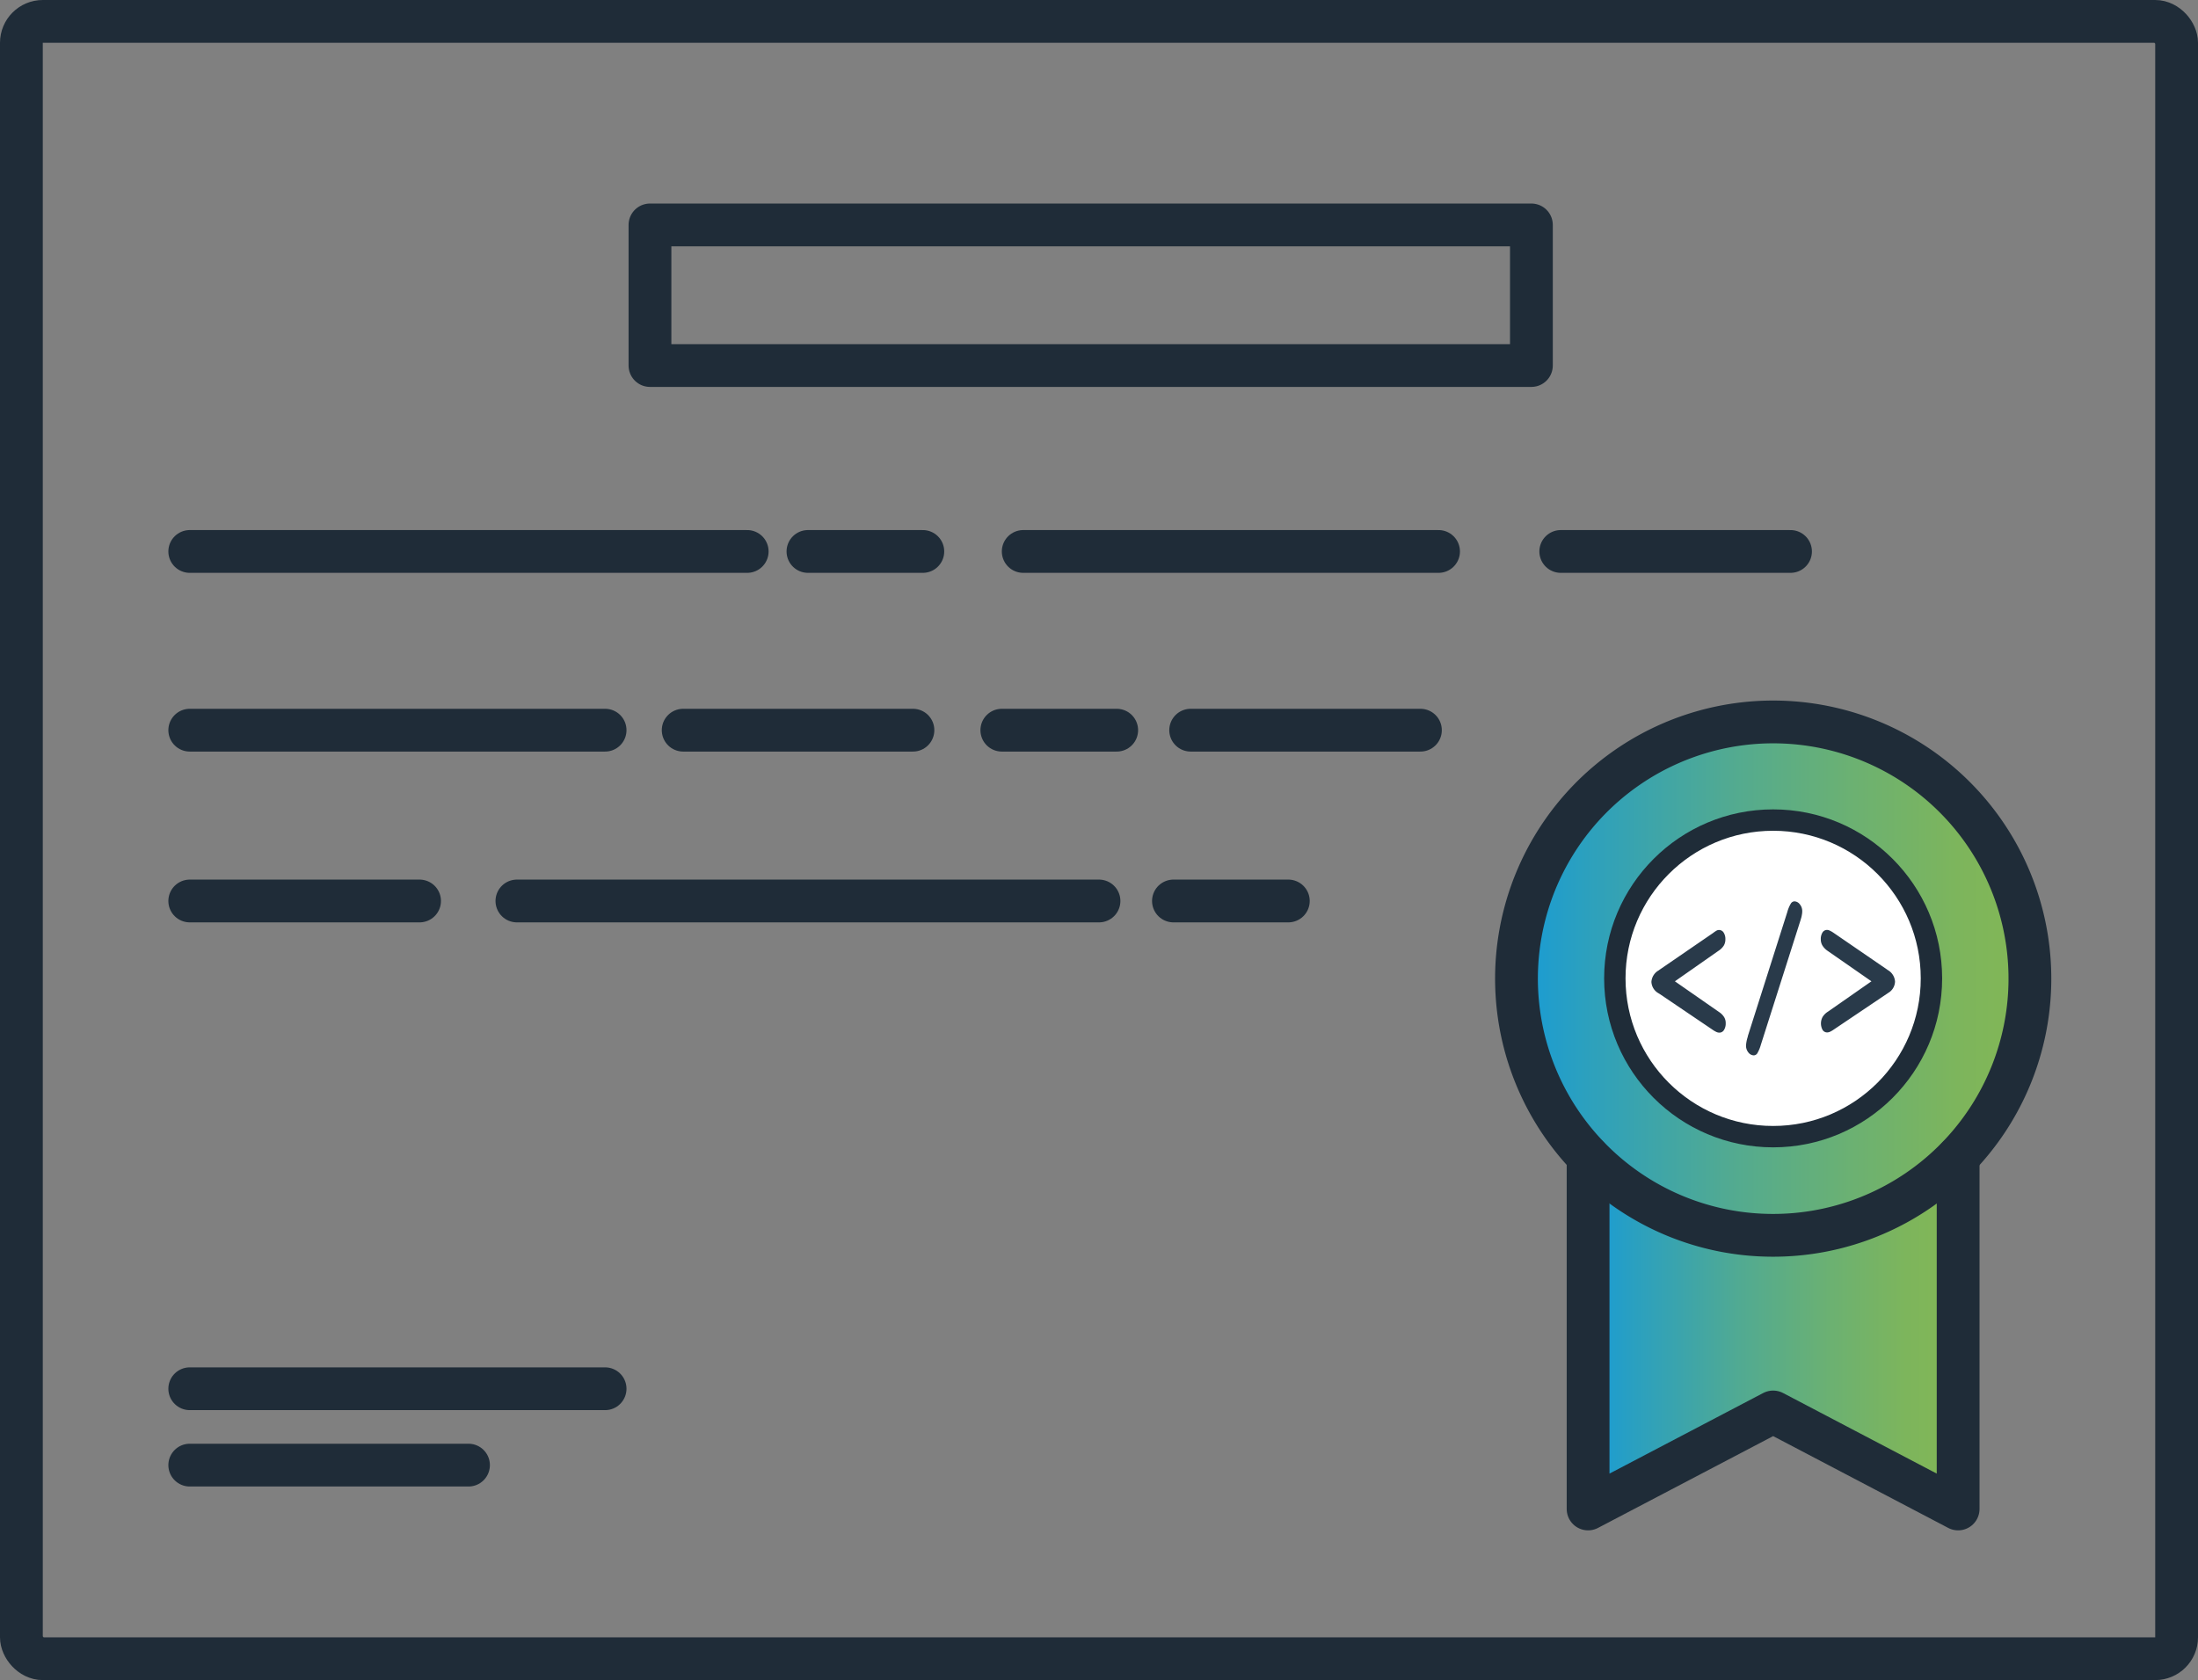 <svg xmlns="http://www.w3.org/2000/svg" xmlns:xlink="http://www.w3.org/1999/xlink" viewBox="0 0 410.98 314.17"><rect x="0" y="0" width="410.98" height="314.17" fill="#808080" stroke="none"/><defs><style>.cls-1{fill:url(#linear-gradient);}.cls-2{fill:url(#linear-gradient-2);}.cls-3{fill:none;stroke-linecap:round;stroke-linejoin:round;stroke-width:8px;}.cls-3,.cls-4{stroke:#1f2c38;}.cls-4{fill:#fff;stroke-miterlimit:10;stroke-width:4px;}.cls-5{fill:#293a4a;}</style><linearGradient id="linear-gradient" x1="283.48" y1="182.96" x2="379.59" y2="182.96" gradientUnits="userSpaceOnUse"><stop offset="0" stop-color="#179bd7"/><stop offset="0.13" stop-color="#2ba0bf"/><stop offset="0.41" stop-color="#51aa92"/><stop offset="0.66" stop-color="#6cb171"/><stop offset="0.86" stop-color="#7db55c"/><stop offset="1" stop-color="#83b755"/></linearGradient><linearGradient id="linear-gradient-2" x1="296.94" y1="249.24" x2="366.13" y2="249.24" xlink:href="#linear-gradient"/></defs><title>cP18_iconAsset 34@1x</title><g id="Layer_2" data-name="Layer 2"><g id="stroked"><path class="cls-1" d="M331.54,134.91A48,48,0,1,1,283.48,183,48.05,48.05,0,0,1,331.54,134.91Z"/><path class="cls-2" d="M366.13,216.34v65.83L331.54,264l-34.6,18.14V216.34l0,0a48,48,0,0,0,69.15,0Z"/><path class="cls-3" d="M297,216.32A48,48,0,1,1,331.54,231,47.86,47.86,0,0,1,297,216.32Z"/><polyline class="cls-3" points="366.13 216.34 366.13 282.17 331.54 264.03 296.94 282.17 296.94 216.34"/><circle class="cls-4" cx="331.54" cy="182.95" r="29.6"/><path class="cls-5" d="M313.17,183.5l8.22,5.72a3.15,3.15,0,0,1,1,1,2.14,2.14,0,0,1,.28,1.14,2.23,2.23,0,0,1-.33,1.26,1,1,0,0,1-.87.48,1.42,1.42,0,0,1-.5-.11,4.79,4.79,0,0,1-.66-.37l-9.95-6.73-.24-.15a2.57,2.57,0,0,1-1.34-2.13,2.66,2.66,0,0,1,1.41-2.18l.1-.09,10-6.86A5.9,5.9,0,0,1,321,174a1,1,0,0,1,1.28.38,2.18,2.18,0,0,1,.33,1.26,2.23,2.23,0,0,1-.28,1.15,3.19,3.19,0,0,1-1,1Z"/><path class="cls-5" d="M336.63,172.17l-7.4,23.24a6.63,6.63,0,0,1-.63,1.52.82.82,0,0,1-.68.42,1.33,1.33,0,0,1-1-.53,2,2,0,0,1-.45-1.34,6.75,6.75,0,0,1,.34-1.66l0-.08,7.38-23.2a6.21,6.21,0,0,1,.65-1.56.83.83,0,0,1,.68-.43,1.31,1.31,0,0,1,1,.54,2,2,0,0,1,.46,1.33,3.59,3.59,0,0,1-.08.71C336.87,171.38,336.77,171.72,336.63,172.17Z"/><path class="cls-5" d="M349.92,183.5l-8.23-5.72a3.34,3.34,0,0,1-.95-1,2.23,2.23,0,0,1-.29-1.15,2.26,2.26,0,0,1,.32-1.26,1,1,0,0,1,.85-.48,1.13,1.13,0,0,1,.46.11,4.91,4.91,0,0,1,.74.42l10,6.86.11.09a2.67,2.67,0,0,1,1.4,2.18A2.54,2.54,0,0,1,353,185.7a.84.84,0,0,1-.21.15l-10,6.73a4.24,4.24,0,0,1-.65.37,1.42,1.42,0,0,1-.51.11,1,1,0,0,1-.85-.48,2.55,2.55,0,0,1,0-2.4,3.1,3.1,0,0,1,1-1Z"/><rect class="cls-3" x="4" y="4" width="402.98" height="306.17" rx="4"/><line class="cls-3" x1="35.48" y1="103.12" x2="139.71" y2="103.12"/><line class="cls-3" x1="35.48" y1="136.54" x2="113.14" y2="136.54"/><line class="cls-3" x1="191.32" y1="103.12" x2="268.98" y2="103.12"/><line class="cls-3" x1="35.48" y1="168.48" x2="78.45" y2="168.48"/><line class="cls-3" x1="291.83" y1="103.12" x2="334.79" y2="103.12"/><line class="cls-3" x1="127.74" y1="136.54" x2="170.7" y2="136.54"/><line class="cls-3" x1="222.63" y1="136.54" x2="265.59" y2="136.54"/><line class="cls-3" x1="187.32" y1="136.54" x2="208.8" y2="136.54"/><line class="cls-3" x1="219.41" y1="168.48" x2="240.89" y2="168.48"/><line class="cls-3" x1="151.07" y1="103.12" x2="172.55" y2="103.12"/><line class="cls-3" x1="96.65" y1="168.48" x2="205.49" y2="168.48"/><line class="cls-3" x1="35.48" y1="259.69" x2="113.14" y2="259.69"/><line class="cls-3" x1="35.48" y1="273.97" x2="87.6" y2="273.97"/><rect class="cls-3" x="121.53" y="42.06" width="164.81" height="26.29"/></g></g></svg>